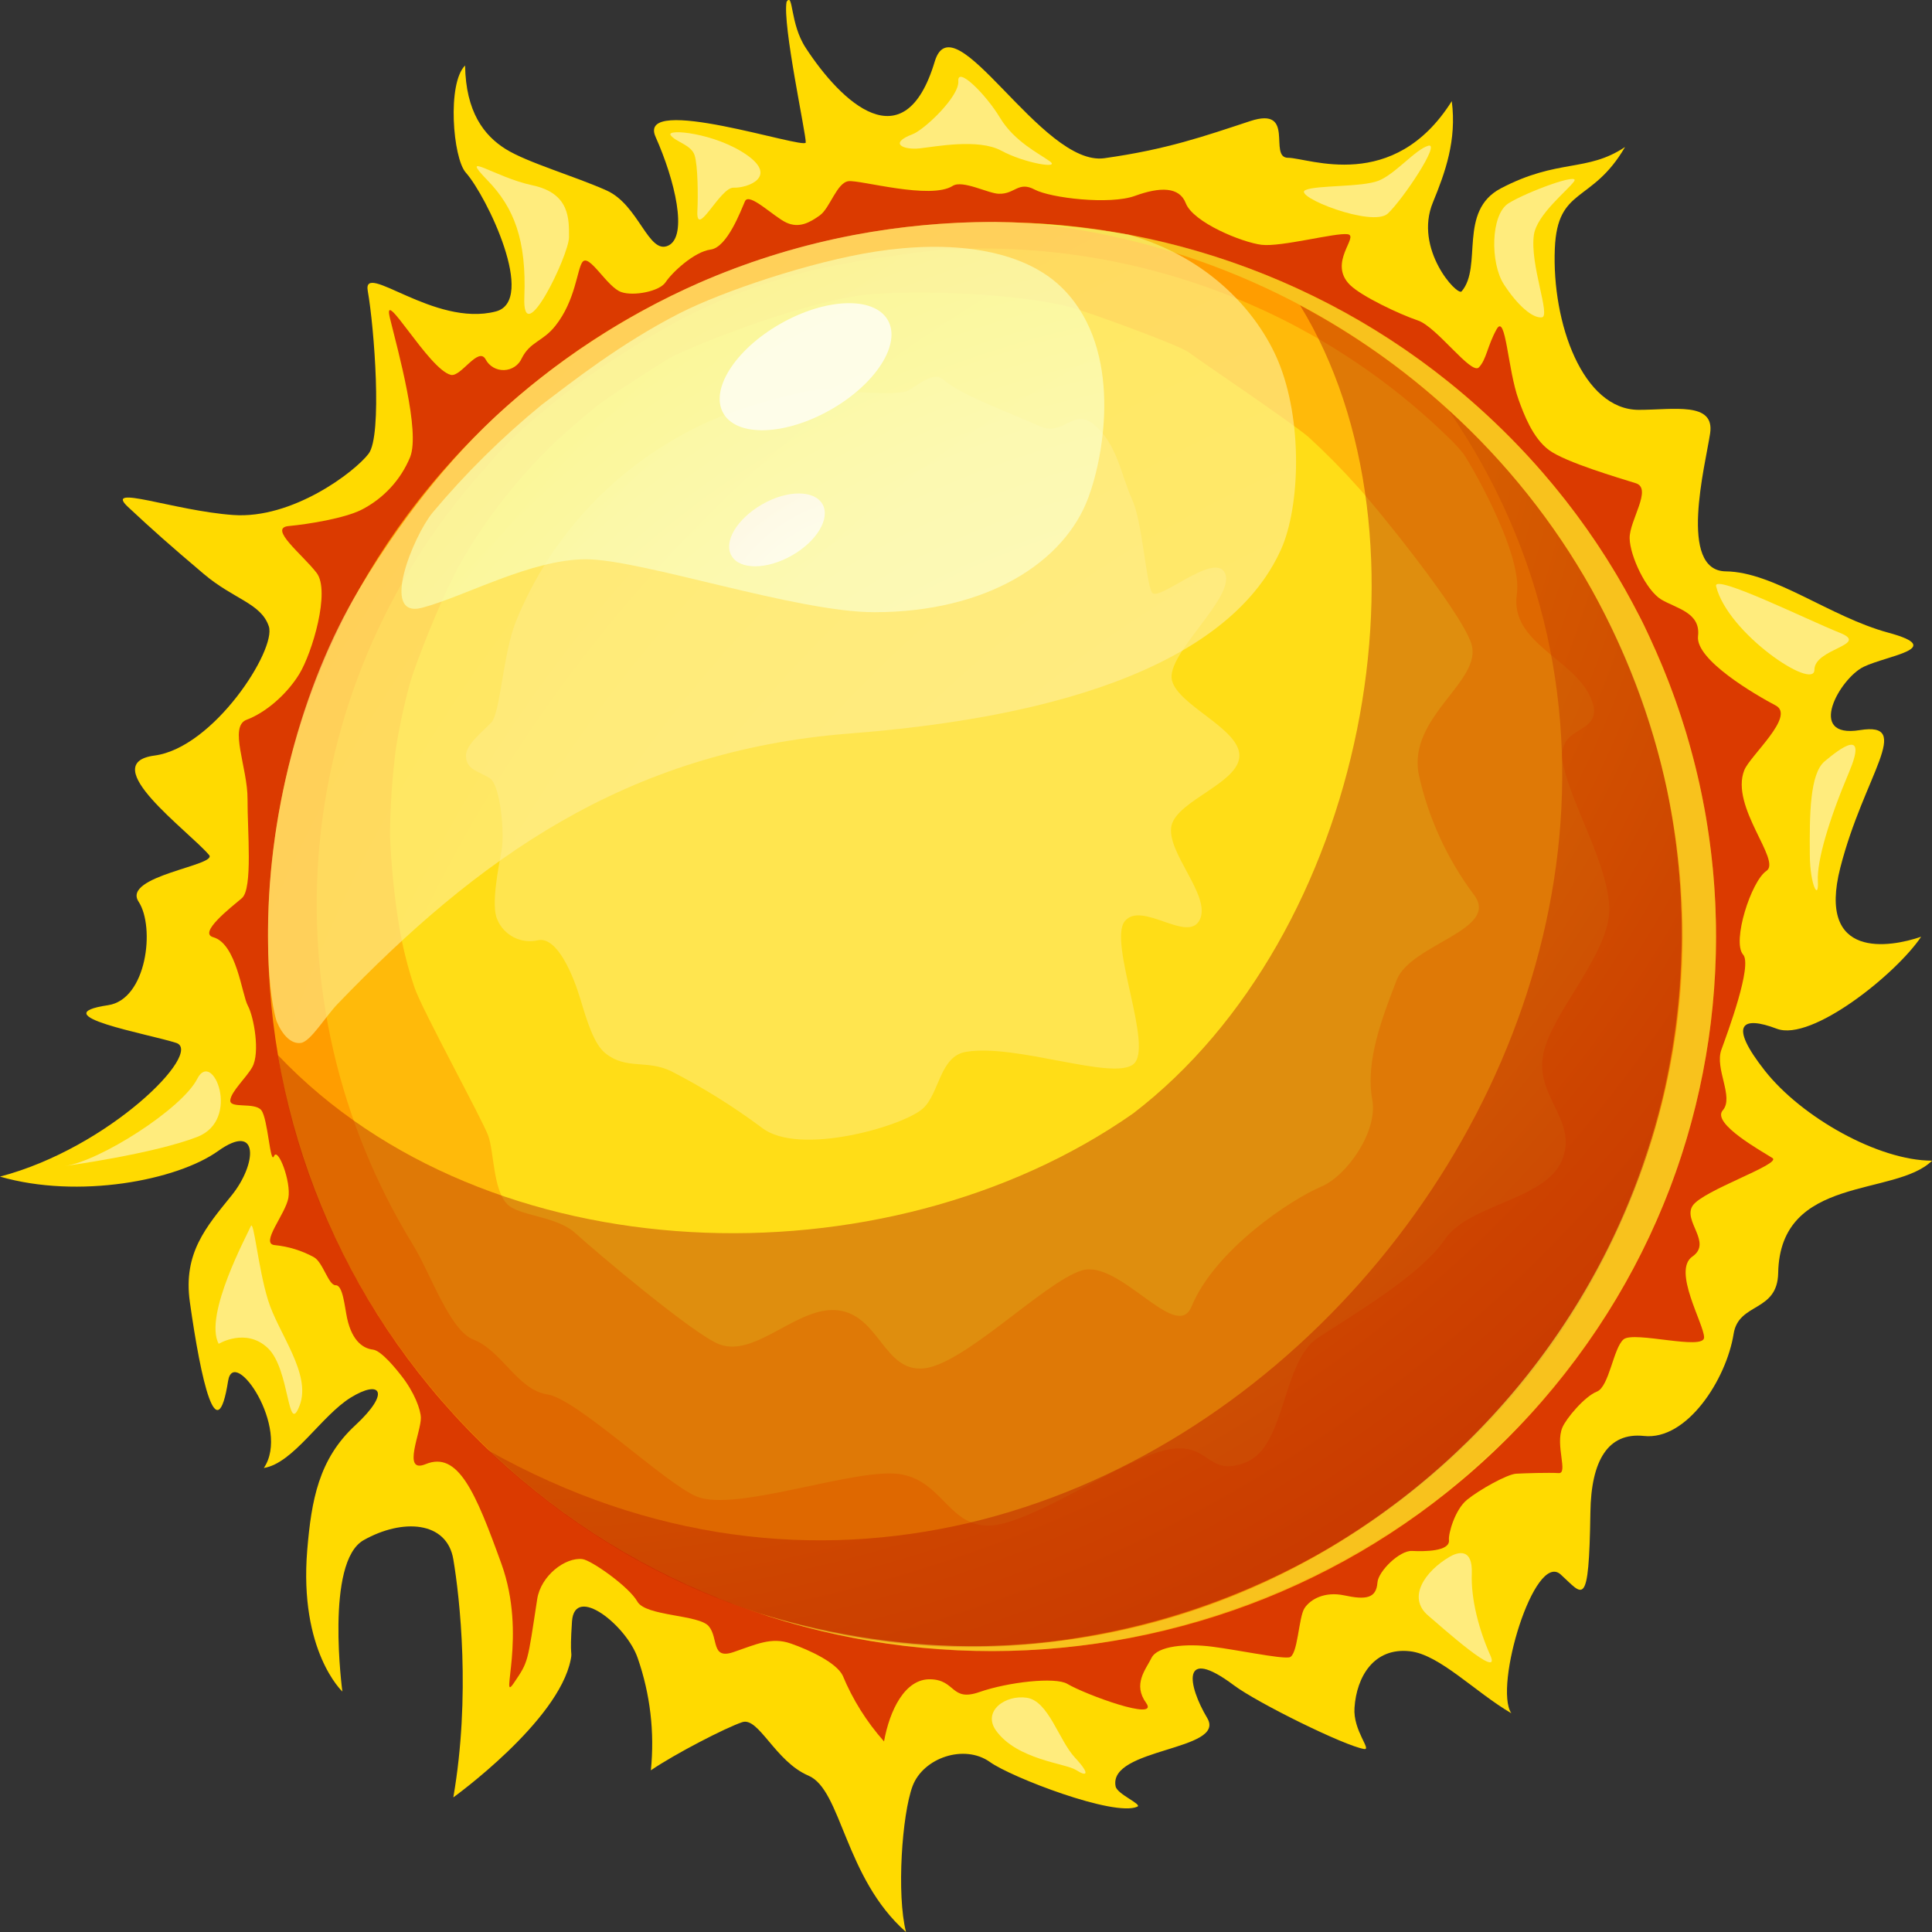 <svg width="80" height="80" viewBox="0 0 80 80" fill="none" xmlns="http://www.w3.org/2000/svg">
<rect x="0" y="0" width="80" height="80" fill="#333333" stroke="none"/>
<g clip-path="url(#clip0)">
<path d="M76.204 35.926C77.184 32.094 79.256 29.872 77.011 30.233C74.767 30.594 76.184 28.085 77.172 27.61C78.159 27.135 80.615 26.854 78.193 26.198C75.77 25.542 73.453 23.68 71.464 23.659C69.475 23.637 70.611 19.278 70.812 17.948C71.014 16.618 69.296 16.971 67.859 16.971C65.542 16.971 64.255 13.38 64.382 10.294C64.489 7.71 65.912 8.454 67.29 6.087C65.706 7.145 64.519 6.555 62.144 7.801C60.362 8.741 61.403 11.034 60.523 12.065C60.344 12.274 58.533 10.307 59.335 8.378C59.844 7.137 60.325 5.805 60.115 4.188C57.7 8.02 54.181 6.534 53.338 6.534C52.495 6.534 53.682 4.385 51.768 5.014C49.855 5.643 48.325 6.186 45.73 6.551C43.135 6.917 39.503 -0.06 38.708 2.54C37.453 6.739 34.826 4.225 33.364 1.983C32.701 0.973 32.857 -0.335 32.572 0.069C32.388 1.001 33.389 5.598 33.364 5.901C33.338 6.204 26.339 3.858 27.145 5.665C27.951 7.471 28.495 9.778 27.673 10.169C26.852 10.559 26.456 8.487 25.118 7.887C23.78 7.288 21.835 6.733 20.936 6.171C20.038 5.608 19.288 4.633 19.258 2.712C18.508 3.452 18.751 6.544 19.288 7.147C20.156 8.124 22.238 12.454 20.53 12.897C17.975 13.561 15.002 10.782 15.228 12.046C15.497 13.563 15.838 18.03 15.264 18.786C14.69 19.542 12.111 21.501 9.655 21.325C7.198 21.149 4.263 20.022 5.3 20.991C6.337 21.96 7.034 22.577 8.433 23.762C9.68 24.821 10.809 24.975 11.131 25.936C11.454 26.897 8.853 30.96 6.397 31.286C3.941 31.612 7.804 34.399 8.659 35.405C9.023 35.835 5.041 36.27 5.738 37.335C6.434 38.399 6.074 41.383 4.479 41.622C1.692 42.036 6.147 42.811 7.295 43.184C8.443 43.557 4.544 47.526 0 48.721C3.242 49.659 7.323 48.881 9.031 47.661C10.739 46.44 10.644 48.194 9.593 49.497C8.542 50.799 7.576 51.887 7.861 53.911C8.321 57.184 8.984 60.106 9.445 57.184C9.68 55.692 12.043 59.137 10.925 60.786C12.152 60.59 13.3 58.626 14.525 57.87C15.751 57.114 16.202 57.639 14.702 59.028C13.201 60.417 12.895 62.11 12.722 64.184C12.378 68.377 14.177 70.043 14.177 70.043C14.177 70.043 13.451 64.68 15.058 63.774C16.665 62.868 18.504 62.981 18.771 64.567C19.038 66.153 19.497 70.231 18.771 74.426C18.771 74.426 23.125 71.292 23.632 68.721C23.711 68.331 23.58 68.7 23.685 67.141C23.79 65.583 25.948 67.315 26.405 68.655C26.925 70.148 27.111 71.734 26.951 73.305C27.954 72.62 30.054 71.538 30.735 71.311C31.416 71.085 32.099 72.94 33.477 73.526C34.854 74.112 34.965 77.752 37.516 80.001C37.12 78.45 37.35 75.131 37.787 73.96C38.225 72.788 39.927 72.202 40.994 72.963C41.861 73.588 46.139 75.241 47.093 74.811C47.313 74.713 46.26 74.299 46.195 73.969C45.88 72.372 50.797 72.497 49.989 71.141C49.182 69.786 48.875 68.124 51.096 69.786C52.065 70.512 55.683 72.296 56.483 72.422C56.817 72.477 56.02 71.657 56.087 70.717C56.172 69.422 56.895 68.212 58.373 68.374C59.602 68.502 61.087 70.071 62.581 70.942C61.841 69.848 63.539 64.213 64.625 65.196C65.556 66.038 65.793 66.704 65.855 62.624C65.884 60.475 66.585 59.303 68.071 59.46C69.853 59.655 71.485 57.116 71.786 55.231C71.994 53.917 73.599 54.352 73.631 52.71C73.708 48.63 78.472 49.573 80.004 48.061C77.781 48.061 74.595 46.262 73.077 44.333C71.559 42.403 72.127 42.049 73.573 42.598C75.02 43.147 78.535 40.309 79.551 38.788C78.266 39.231 75.224 39.758 76.204 35.926Z" fill="#FFDA00"/>
<path d="M73.144 36.062C73.781 35.639 71.632 33.406 72.226 31.895C72.465 31.287 74.361 29.652 73.528 29.213C72.695 28.773 70.197 27.324 70.312 26.342C70.427 25.359 69.417 25.199 68.792 24.826C68.166 24.453 67.491 23.021 67.48 22.287C67.468 21.553 68.433 20.229 67.737 20.01C67.04 19.791 64.837 19.146 64.148 18.642C63.46 18.139 63.092 17.127 62.886 16.564C62.426 15.305 62.355 12.945 61.971 13.635C61.587 14.324 61.552 14.887 61.237 15.213C60.922 15.539 59.499 13.537 58.715 13.271C57.932 13.006 56.378 12.268 55.903 11.801C54.965 10.881 56.299 9.773 55.804 9.699C55.309 9.625 53.051 10.234 52.242 10.137C51.432 10.039 49.407 9.211 49.1 8.414C48.835 7.725 48.03 7.734 46.995 8.111C45.959 8.488 43.511 8.203 42.838 7.848C42.165 7.492 42.025 8.043 41.364 8.023C40.944 8.023 39.859 7.437 39.45 7.697C38.529 8.283 35.622 7.445 35.137 7.502C34.652 7.559 34.369 8.613 33.95 8.916C33.53 9.219 33.09 9.459 32.564 9.219C32.038 8.978 31.02 7.945 30.848 8.334C30.676 8.723 30.114 10.244 29.425 10.334C28.736 10.424 27.816 11.297 27.563 11.684C27.309 12.07 26.235 12.27 25.732 12.096C25.138 11.9 24.398 10.475 24.117 10.851C23.893 11.152 23.836 12.439 22.993 13.496C22.474 14.15 21.956 14.141 21.607 14.832C21.545 14.974 21.443 15.096 21.313 15.183C21.183 15.27 21.031 15.319 20.874 15.324C20.717 15.329 20.561 15.29 20.426 15.212C20.291 15.133 20.181 15.019 20.109 14.881C19.804 14.328 19.084 15.625 18.668 15.523C17.75 15.297 15.802 11.768 16.146 13.17C16.491 14.572 17.405 17.857 16.984 18.924C16.595 19.871 15.876 20.648 14.955 21.115C14.252 21.461 12.807 21.701 11.95 21.783C11.094 21.865 12.53 22.965 13.11 23.721C13.69 24.477 12.926 27.041 12.39 27.914C11.854 28.787 10.967 29.523 10.213 29.803C9.459 30.082 10.258 31.799 10.25 33.09C10.242 34.381 10.476 36.801 10.015 37.191C9.554 37.582 8.198 38.631 8.827 38.807C9.801 39.078 10.015 41.188 10.262 41.641C10.51 42.094 10.781 43.594 10.444 44.191C10.197 44.629 9.568 45.195 9.536 45.559C9.504 45.922 10.545 45.625 10.82 45.971C11.095 46.316 11.187 48.258 11.347 47.871C11.507 47.484 12.061 48.926 11.941 49.603C11.82 50.281 10.753 51.502 11.375 51.557C11.944 51.613 12.496 51.783 12.998 52.057C13.377 52.27 13.601 53.228 13.9 53.219C14.199 53.209 14.27 54.105 14.373 54.586C14.593 55.592 15.09 55.844 15.444 55.885C15.798 55.926 16.433 56.728 16.606 56.949C17.168 57.658 17.421 58.379 17.427 58.707C17.439 59.293 16.625 61.039 17.625 60.627C18.969 60.072 19.691 61.785 20.764 64.758C21.837 67.73 20.661 70.6 21.275 69.693C21.888 68.787 21.835 68.887 22.244 66.219C22.393 65.242 23.414 64.473 24.117 64.559C24.483 64.603 26.047 65.701 26.391 66.316C26.735 66.932 28.936 66.85 29.348 67.338C29.759 67.826 29.431 68.73 30.371 68.41C31.311 68.09 31.941 67.773 32.746 68.055C33.552 68.336 34.623 68.848 34.892 69.375C35.305 70.374 35.885 71.298 36.606 72.109C36.837 70.822 37.469 69.508 38.528 69.535C39.586 69.562 39.371 70.478 40.556 70.064C41.742 69.65 43.697 69.43 44.194 69.725C44.954 70.174 48.022 71.297 47.46 70.517C46.898 69.738 47.438 69.141 47.683 68.648C47.929 68.156 49.108 68.045 50.197 68.186C51.285 68.326 52.968 68.684 53.38 68.629C53.744 68.58 53.766 66.967 54.019 66.588C54.272 66.209 54.864 65.894 55.652 66.059C56.558 66.254 56.988 66.189 57.037 65.531C57.067 65.066 57.956 64.195 58.466 64.221C58.977 64.246 60.05 64.246 59.998 63.767C59.97 63.506 60.242 62.516 60.746 62.103C61.251 61.691 62.405 61.045 62.779 61.023C63.153 61.002 64.133 60.973 64.54 60.998C64.948 61.023 64.388 59.84 64.695 59.109C64.849 58.74 65.613 57.824 66.124 57.623C66.634 57.422 66.805 55.814 67.23 55.459C67.656 55.103 70.563 55.935 70.563 55.381C70.563 54.826 69.237 52.611 70.078 52.031C70.919 51.451 69.668 50.559 70.09 49.924C70.512 49.289 73.779 48.203 73.395 47.953C73.011 47.703 70.856 46.525 71.335 45.978C71.814 45.432 70.993 44.258 71.278 43.469C71.533 42.764 72.582 39.953 72.174 39.523C71.715 38.984 72.509 36.488 73.144 36.062Z" fill="#DB3A00"/>
<path d="M21.712 12.299C21.805 9.939 21.285 8.603 20.196 7.477C18.949 6.187 20.479 7.34 22.043 7.672C23.606 8.004 23.561 9.076 23.561 9.82C23.561 10.564 21.619 14.59 21.712 12.299Z" fill="#FFEC7D"/>
<path d="M28.879 8.684C28.906 8.168 28.902 6.852 28.76 6.422C28.617 5.992 27.968 5.877 27.77 5.596C27.572 5.314 29.619 5.504 30.923 6.416C32.227 7.328 30.947 7.795 30.377 7.771C29.807 7.748 28.797 9.984 28.879 8.684Z" fill="#FFEC7D"/>
<path d="M37.785 5.559C38.272 5.377 39.729 3.996 39.682 3.361C39.634 2.727 40.82 3.898 41.411 4.881C42.003 5.863 43.025 6.355 43.474 6.682C43.923 7.008 42.407 6.752 41.459 6.238C40.511 5.725 38.734 6.074 38.071 6.145C37.407 6.215 36.784 5.938 37.785 5.559Z" fill="#FFEC7D"/>
<path d="M54.054 7.871C54.514 7.66 56.392 7.758 57.087 7.481C57.781 7.203 58.605 6.191 59.141 6.035C59.677 5.879 58.098 8.25 57.467 8.842C56.835 9.434 53.508 8.121 54.054 7.871Z" fill="#FFEC7D"/>
<path d="M62.27 11.77C61.706 10.896 61.716 8.885 62.468 8.416C63.22 7.947 65.461 7.121 65.178 7.512C64.895 7.902 63.642 8.879 63.515 9.725C63.339 10.959 64.224 13.094 63.844 13.141C63.464 13.188 62.834 12.643 62.27 11.77Z" fill="#FFEC7D"/>
<path d="M71.06 24.273C70.929 23.732 74.894 25.691 76.174 26.199C77.455 26.707 75.131 26.846 75.131 27.734C75.131 28.623 71.541 26.238 71.06 24.273Z" fill="#FFEC7D"/>
<path d="M74.941 35.406C74.927 33.721 74.941 32.037 75.557 31.523C76.172 31.01 77.37 30.074 76.558 31.992C75.747 33.91 75.226 35.641 75.274 36.484C75.321 37.328 74.951 36.666 74.941 35.406Z" fill="#FFEC7D"/>
<path d="M59.141 66.9C59.691 67.367 62.185 69.611 61.714 68.553C61.243 67.494 60.904 66.23 60.944 65.154C60.983 64.078 60.364 64.266 60.027 64.463C58.998 65.066 58.256 66.152 59.141 66.9Z" fill="#FFEC7D"/>
<path d="M41.241 71.656C42.11 72.873 44.131 73.014 44.558 73.293C44.986 73.572 45.182 73.502 44.511 72.779C43.84 72.057 43.42 70.436 42.52 70.301C41.619 70.166 40.675 70.861 41.241 71.656Z" fill="#FFEC7D"/>
<path d="M9.055 55.645C8.423 54.459 10.256 51.092 10.383 50.779C10.509 50.467 10.678 52.463 11.099 53.836C11.521 55.209 12.91 56.891 12.406 58.201C11.901 59.512 12.01 56.705 11.099 55.83C10.189 54.955 9.055 55.645 9.055 55.645Z" fill="#FFEC7D"/>
<path d="M2.672 48.285C4.127 48.09 7.539 45.914 8.17 44.668C8.802 43.422 10.003 46.365 8.17 47.076C6.337 47.787 2.672 48.285 2.672 48.285Z" fill="#FFEC7D"/>
<path d="M62.278 59.7C73.987 48.146 73.987 29.413 62.278 17.859C50.57 6.305 31.587 6.305 19.879 17.859C8.17 29.413 8.17 48.146 19.879 59.7C31.587 71.254 50.57 71.254 62.278 59.7Z" fill="#FF9D00"/>
<path d="M63.899 43.656C64.242 41.947 66.636 39.482 66.636 37.676C66.636 35.869 65.065 33.34 64.722 31.631C64.37 29.873 66.553 30.531 65.872 28.91C65.192 27.289 62.508 26.623 62.809 24.604C63.072 22.846 60.659 18.814 60.57 18.756C60.426 18.578 60.272 18.407 60.109 18.246C57.343 15.511 54.016 13.391 50.351 12.029C46.687 10.666 42.769 10.093 38.862 10.348C36.627 10.613 34.508 10.934 32.904 11.381C31.275 11.827 29.698 12.442 28.2 13.217C26.856 13.938 24.261 15.498 22.492 17.033C21.651 17.698 20.882 18.446 20.196 19.266C16.236 23.602 13.796 29.081 13.237 34.892C12.678 40.703 14.03 46.537 17.093 51.531C17.843 52.752 18.616 55.084 19.604 55.469C20.78 55.926 21.439 57.557 22.664 57.738C23.889 57.92 27.539 61.432 28.855 61.969C30.498 62.641 35.563 60.705 37.348 61.053C39.078 61.391 39.327 63.297 41.081 63.16C42.834 63.023 46.623 60.361 48.352 60.023C50.134 59.676 49.963 61.213 51.606 60.541C53.249 59.869 53.079 56.383 54.563 55.402C56.047 54.422 58.822 52.801 59.824 51.324C60.825 49.848 63.98 49.699 64.673 48.051C65.366 46.402 63.547 45.416 63.899 43.656Z" fill="#FFBA0A"/>
<path d="M61.017 37.031C59.916 35.553 59.142 33.862 58.747 32.068C58.28 29.666 61.421 28.195 60.924 26.652C60.473 25.256 56.756 20.723 56.23 20.172C55.58 19.441 54.892 18.744 54.169 18.084C53.377 17.422 49.593 14.877 49.221 14.588C48.849 14.299 45.168 12.961 44.41 12.746C42.331 12.16 37.985 11.98 35.788 12.209C32.954 12.57 28.228 14.498 27.62 14.887C27.012 15.275 25.112 16.48 24.606 16.902C24.099 17.324 23.345 17.953 22.751 18.539C21.423 19.849 20.265 21.317 19.305 22.91C18.296 24.584 17.201 27.537 17.003 28.193C16.745 29.12 16.54 30.06 16.39 31.01C16.237 32.208 16.157 33.414 16.15 34.621C16.2 35.84 16.321 37.056 16.513 38.262C16.657 39.157 16.876 40.038 17.166 40.898C17.474 41.807 19.972 46.357 20.216 47.027C20.459 47.697 20.414 49.246 20.997 49.857C21.474 50.357 23.038 50.344 23.822 51.06C24.606 51.777 28.74 55.272 29.787 55.666C31.305 56.236 33.061 54.027 34.735 54.262C36.41 54.496 36.61 56.801 38.229 56.664C39.903 56.527 43.22 53.102 44.784 52.609C46.347 52.117 48.709 55.615 49.336 54.107C50.314 51.736 53.48 49.652 54.708 49.137C55.766 48.693 57.067 46.846 56.823 45.535C56.53 43.943 57.237 42.127 57.835 40.578C58.413 39.08 62.175 38.5 61.017 37.031Z" fill="#FFDD17"/>
<path d="M51.321 31.287C51.321 30.16 48.77 29.213 48.526 28.162C48.275 27.07 51.2 24.699 50.719 23.723C50.284 22.832 47.949 24.957 47.699 24.531C47.45 24.105 47.303 21.59 46.87 20.656C46.437 19.723 46.258 18.361 45.286 17.568C44.431 16.867 44.024 18.113 43.012 17.631C42.001 17.148 39.846 16.412 39.054 15.713C38.638 15.344 38.011 15.959 37.595 16.176C37.18 16.392 34.957 16.205 34.336 16.139C33.714 16.072 32.891 16.334 32.525 16.414C31.501 16.665 30.497 16.986 29.518 17.375C25.796 19.002 22.868 22.004 21.362 25.736C20.821 27.084 20.721 29.527 20.342 29.918C19.964 30.309 19.294 30.838 19.294 31.285C19.294 31.902 19.875 31.943 20.297 32.238C20.718 32.533 20.901 34.492 20.768 35.221C20.635 35.949 20.321 37.52 20.596 38.082C20.728 38.4 20.972 38.66 21.282 38.816C21.593 38.972 21.95 39.013 22.288 38.932C23.094 38.777 23.757 40.451 24.034 41.375C24.311 42.299 24.598 43.246 25.077 43.621C25.946 44.307 26.771 43.869 27.784 44.352C29.102 45.028 30.36 45.812 31.545 46.695C33.073 47.896 37.413 46.633 38.219 45.898C38.904 45.273 38.91 43.734 40 43.555C42.056 43.203 46.058 44.754 46.927 44.07C47.796 43.387 45.878 39.006 46.575 38.145C47.272 37.283 49.194 39.082 49.68 38.084C50.167 37.086 48.259 35.275 48.511 34.178C48.77 33.131 51.321 32.414 51.321 31.287Z" fill="#FFE54F"/>
<path opacity="0.64" d="M53.047 22.746C51.507 26.193 46.726 29.48 35.187 30.373C25.884 31.092 19.707 35.619 13.979 41.572C13.473 42.098 12.865 43.119 12.467 43.184C12.069 43.248 11.697 42.871 11.456 42.295C11.234 41.598 11.1 40.232 11.1 38.975C11.028 33.924 12.467 28.406 14.87 24.4C16.093 22.359 17.977 19.625 20.523 17.238C23 14.952 25.844 13.085 28.938 11.715C30.865 10.871 32.877 10.233 34.941 9.811C37.011 9.393 39.117 9.185 41.229 9.189C43.072 9.219 44.91 9.395 46.724 9.717C50.098 10.66 52.095 12.979 52.919 14.934C53.956 17.406 53.833 20.988 53.047 22.746Z" fill="url(#paint0_radial)"/>
<path opacity="0.41" d="M63.8 19.49C63.588 19.248 63.374 19.008 63.155 18.771C63.23 18.85 63.303 18.93 63.374 19.008C63.515 19.166 63.66 19.328 63.8 19.49Z" fill="url(#paint1_radial)"/>
<path opacity="0.41" d="M63.831 19.526L63.8 19.49L63.831 19.526Z" fill="url(#paint2_radial)"/>
<path opacity="0.41" d="M67.733 25.236C66.657 23.189 65.346 21.271 63.826 19.52C65.349 21.269 66.66 23.187 67.733 25.236Z" fill="url(#paint3_radial)"/>
<path opacity="0.41" d="M69.019 32.654C72.548 49.764 60.744 65.408 44.436 67.863C28.546 70.375 13.914 58.613 11.509 43.691C20.151 52.799 36.626 53.309 46.919 46.107C56.532 38.742 59.727 22.254 53.831 12.641C56.059 13.828 58.127 15.286 59.986 16.982C62.35 19.126 64.348 21.632 65.902 24.404C67.357 26.983 68.408 29.765 69.019 32.654Z" fill="url(#paint4_radial)"/>
<path opacity="0.41" d="M71.056 39.367C71.037 40.487 70.951 41.605 70.799 42.715C70.973 41.404 71.06 40.084 71.06 38.762C71.06 38.588 71.06 38.412 71.06 38.238C71.064 38.615 71.066 38.99 71.056 39.367Z" fill="url(#paint5_radial)"/>
<path opacity="0.41" d="M71.036 37.656C71.036 37.852 71.046 38.047 71.05 38.242C71.054 38.047 71.052 37.852 71.036 37.656Z" fill="url(#paint6_radial)"/>
<path opacity="0.45" d="M69.651 38.705C69.296 64.6 38.898 77.768 20.194 60.045C47.218 75.25 76.265 40.678 59.976 16.977C62.34 19.12 64.338 21.626 65.892 24.398C68.354 28.776 69.647 33.699 69.651 38.705Z" fill="url(#paint7_radial)"/>
<path opacity="0.68" d="M36.202 25.35C32.974 25.35 26.543 23.158 24.265 23.158C21.987 23.158 19.25 24.699 17.478 25.166C15.707 25.633 17.112 22.207 17.91 21.229C19.271 19.605 20.782 18.111 22.424 16.766C23.689 15.809 25.686 14.227 28.144 12.969C29.938 12.055 33.589 10.83 36.249 10.418C39.208 9.959 42.367 10.223 44.085 12.027C46.46 14.521 45.749 18.75 45.075 20.582C44.085 23.281 40.873 25.35 36.202 25.35Z" fill="url(#paint8_radial)"/>
<path opacity="0.75" d="M34.399 16.964C36.277 15.894 37.333 14.23 36.758 13.247C36.184 12.264 34.195 12.335 32.317 13.405C30.439 14.475 29.382 16.139 29.957 17.122C30.532 18.105 32.521 18.034 34.399 16.964Z" fill="url(#paint9_radial)"/>
<path opacity="0.75" d="M34.054 20.871C33.714 20.285 32.594 20.285 31.555 20.887C30.515 21.488 29.949 22.432 30.292 23.016C30.634 23.6 31.753 23.592 32.792 23C33.831 22.408 34.395 21.455 34.054 20.871Z" fill="url(#paint10_radial)"/>
<path opacity="0.38" d="M71.036 37.656C70.898 33.907 70.032 30.22 68.485 26.793C68.459 26.738 68.269 26.305 68.089 25.914C67.917 25.562 67.741 25.246 67.739 25.242C62.921 15.973 53.207 9.664 42.498 9.227C49.032 9.852 55.177 12.575 59.992 16.979C62.357 19.122 64.354 21.628 65.908 24.4C78.779 47.941 56.588 74.555 31.408 66.793C47.345 72.127 64.224 63.426 69.459 48.346C69.464 48.336 69.468 48.325 69.471 48.315C70.642 44.885 71.172 41.273 71.036 37.656Z" fill="#EDFF4D"/>
<path opacity="0.38" d="M62.005 17.602C59.733 15.416 57.129 13.596 54.286 12.207C57.133 13.589 59.739 15.411 62.005 17.602Z" fill="#EDFF4D"/>
<path opacity="0.38" d="M68.859 45.357C67.956 49.316 66.227 53.046 63.783 56.309C61.34 59.573 58.234 62.298 54.664 64.312C58.214 62.275 61.305 59.542 63.746 56.282C66.187 53.022 67.927 49.305 68.859 45.357Z" fill="#EDFF4D"/>
<path opacity="0.38" d="M64.843 22.656C63.47 20.571 61.838 18.663 59.986 16.977C61.845 18.657 63.477 20.566 64.843 22.656Z" fill="#EDFF4D"/>
<path opacity="0.38" d="M66.971 53.701C66.797 53.994 66.617 54.287 66.433 54.568C66.617 54.281 66.797 53.996 66.971 53.701Z" fill="#EDFF4D"/>
<path opacity="0.38" d="M66.441 54.568L66.391 54.647L66.441 54.568Z" fill="#EDFF4D"/>
<path opacity="0.38" d="M66.391 54.633C62.275 61.016 55.841 65.606 48.408 67.461C49.757 67.121 51.079 66.688 52.366 66.164C55.804 64.774 58.951 62.767 61.649 60.246C63.465 58.581 65.058 56.695 66.391 54.633Z" fill="#EDFF4D"/>
<path opacity="0.38" d="M47.831 67.6C48.029 67.557 48.215 67.508 48.407 67.461C48.215 67.51 48.023 67.555 47.831 67.6Z" fill="#EDFF4D"/>
<path opacity="0.38" d="M69.079 49.383C69.211 49.039 69.337 48.693 69.459 48.346C69.34 48.693 69.213 49.039 69.079 49.383Z" fill="#EDFF4D"/>
<path opacity="0.38" d="M69.471 48.314C69.826 47.279 70.124 46.225 70.363 45.158C70.125 46.226 69.827 47.279 69.471 48.314Z" fill="#EDFF4D"/>
<path opacity="0.38" d="M69.019 32.654C69.445 34.645 69.658 36.674 69.653 38.709C69.644 39.49 69.606 40.254 69.54 41C69.771 38.208 69.595 35.398 69.019 32.654Z" fill="#EDFF4D"/>
<path opacity="0.38" d="M69.989 30.904C69.896 30.578 69.791 30.256 69.696 29.928C69.798 30.252 69.895 30.578 69.989 30.904Z" fill="#EDFF4D"/>
<path opacity="0.38" d="M70.078 31.23C70.256 31.881 70.409 32.544 70.537 33.217C70.407 32.549 70.254 31.885 70.078 31.23Z" fill="#EDFF4D"/>
<path opacity="0.38" d="M70.538 33.217C70.646 33.775 70.736 34.338 70.813 34.904C70.737 34.338 70.641 33.775 70.538 33.217Z" fill="#EDFF4D"/>
</g>
<defs>
<radialGradient id="paint0_radial" cx="0" cy="0" r="1" gradientUnits="userSpaceOnUse" gradientTransform="translate(72.398 63.936) scale(69.718 68.799)">
<stop offset="0.65" stop-color="#FFEE99"/>
<stop offset="1" stop-color="#FFEC8A"/>
</radialGradient>
<radialGradient id="paint1_radial" cx="0" cy="0" r="1" gradientUnits="userSpaceOnUse" gradientTransform="translate(63.169 18.746) scale(0.841 0.83)">
<stop offset="0.48" stop-color="#C95700"/>
<stop offset="0.62" stop-color="#C54C00"/>
<stop offset="0.87" stop-color="#BA3000"/>
<stop offset="1" stop-color="#B31D00"/>
</radialGradient>
<radialGradient id="paint2_radial" cx="0" cy="0" r="1" gradientUnits="userSpaceOnUse" gradientTransform="translate(82.781 28.079) scale(0.005 0.006)">
<stop offset="0.48" stop-color="#C95700"/>
<stop offset="0.62" stop-color="#C54C00"/>
<stop offset="0.87" stop-color="#BA3000"/>
<stop offset="1" stop-color="#B31D00"/>
</radialGradient>
<radialGradient id="paint3_radial" cx="0" cy="0" r="1" gradientUnits="userSpaceOnUse" gradientTransform="translate(2443.13 1382.63) scale(120.061 175.677)">
<stop offset="0.48" stop-color="#C95700"/>
<stop offset="0.62" stop-color="#C54C00"/>
<stop offset="0.87" stop-color="#BA3000"/>
<stop offset="1" stop-color="#B31D00"/>
</radialGradient>
<radialGradient id="paint4_radial" cx="0" cy="0" r="1" gradientUnits="userSpaceOnUse" gradientTransform="translate(20380.9 10796.1) scale(20465.4 19559)">
<stop offset="0.48" stop-color="#C95700"/>
<stop offset="0.62" stop-color="#C54C00"/>
<stop offset="0.87" stop-color="#BA3000"/>
<stop offset="1" stop-color="#B31D00"/>
</radialGradient>
<radialGradient id="paint5_radial" cx="0" cy="0" r="1" gradientUnits="userSpaceOnUse" gradientTransform="translate(241.07 1535.78) scale(5.371 90.919)">
<stop offset="0.48" stop-color="#C95700"/>
<stop offset="0.62" stop-color="#C54C00"/>
<stop offset="0.87" stop-color="#BA3000"/>
<stop offset="1" stop-color="#B31D00"/>
</radialGradient>
<radialGradient id="paint6_radial" cx="0" cy="0" r="1" gradientUnits="userSpaceOnUse" gradientTransform="translate(81.135 232.322) scale(0.042 1.559)">
<stop offset="0.48" stop-color="#C95700"/>
<stop offset="0.62" stop-color="#C54C00"/>
<stop offset="0.87" stop-color="#BA3000"/>
<stop offset="1" stop-color="#B31D00"/>
</radialGradient>
<radialGradient id="paint7_radial" cx="0" cy="0" r="1" gradientUnits="userSpaceOnUse" gradientTransform="translate(20.623 11.059) scale(65.059 64.201)">
<stop offset="0.64" stop-color="#CC4F00"/>
<stop offset="0.67" stop-color="#C94700"/>
<stop offset="0.89" stop-color="#B71400"/>
<stop offset="1" stop-color="#B00000"/>
</radialGradient>
<radialGradient id="paint8_radial" cx="0" cy="0" r="1" gradientUnits="userSpaceOnUse" gradientTransform="translate(53.801 52.949) scale(47.244 46.621)">
<stop offset="0.66" stop-color="#FBFFD1"/>
<stop offset="0.79" stop-color="#FAFFC9"/>
<stop offset="1" stop-color="#F8FFB3"/>
</radialGradient>
<radialGradient id="paint9_radial" cx="0" cy="0" r="1" gradientUnits="userSpaceOnUse" gradientTransform="translate(39.524 24.822) rotate(-3.072) scale(16.615 16.762)">
<stop offset="0.55" stop-color="white"/>
<stop offset="0.83" stop-color="white"/>
</radialGradient>
<radialGradient id="paint10_radial" cx="0" cy="0" r="1" gradientUnits="userSpaceOnUse" gradientTransform="translate(35.971 27.694) rotate(-1.528) scale(9.271 9.791)">
<stop offset="0.55" stop-color="white"/>
<stop offset="0.83" stop-color="#FFF9F7"/>
</radialGradient>
<clipPath id="clip0">
<rect width="80" height="80" fill="white"/>
</clipPath>
</defs>
</svg>
